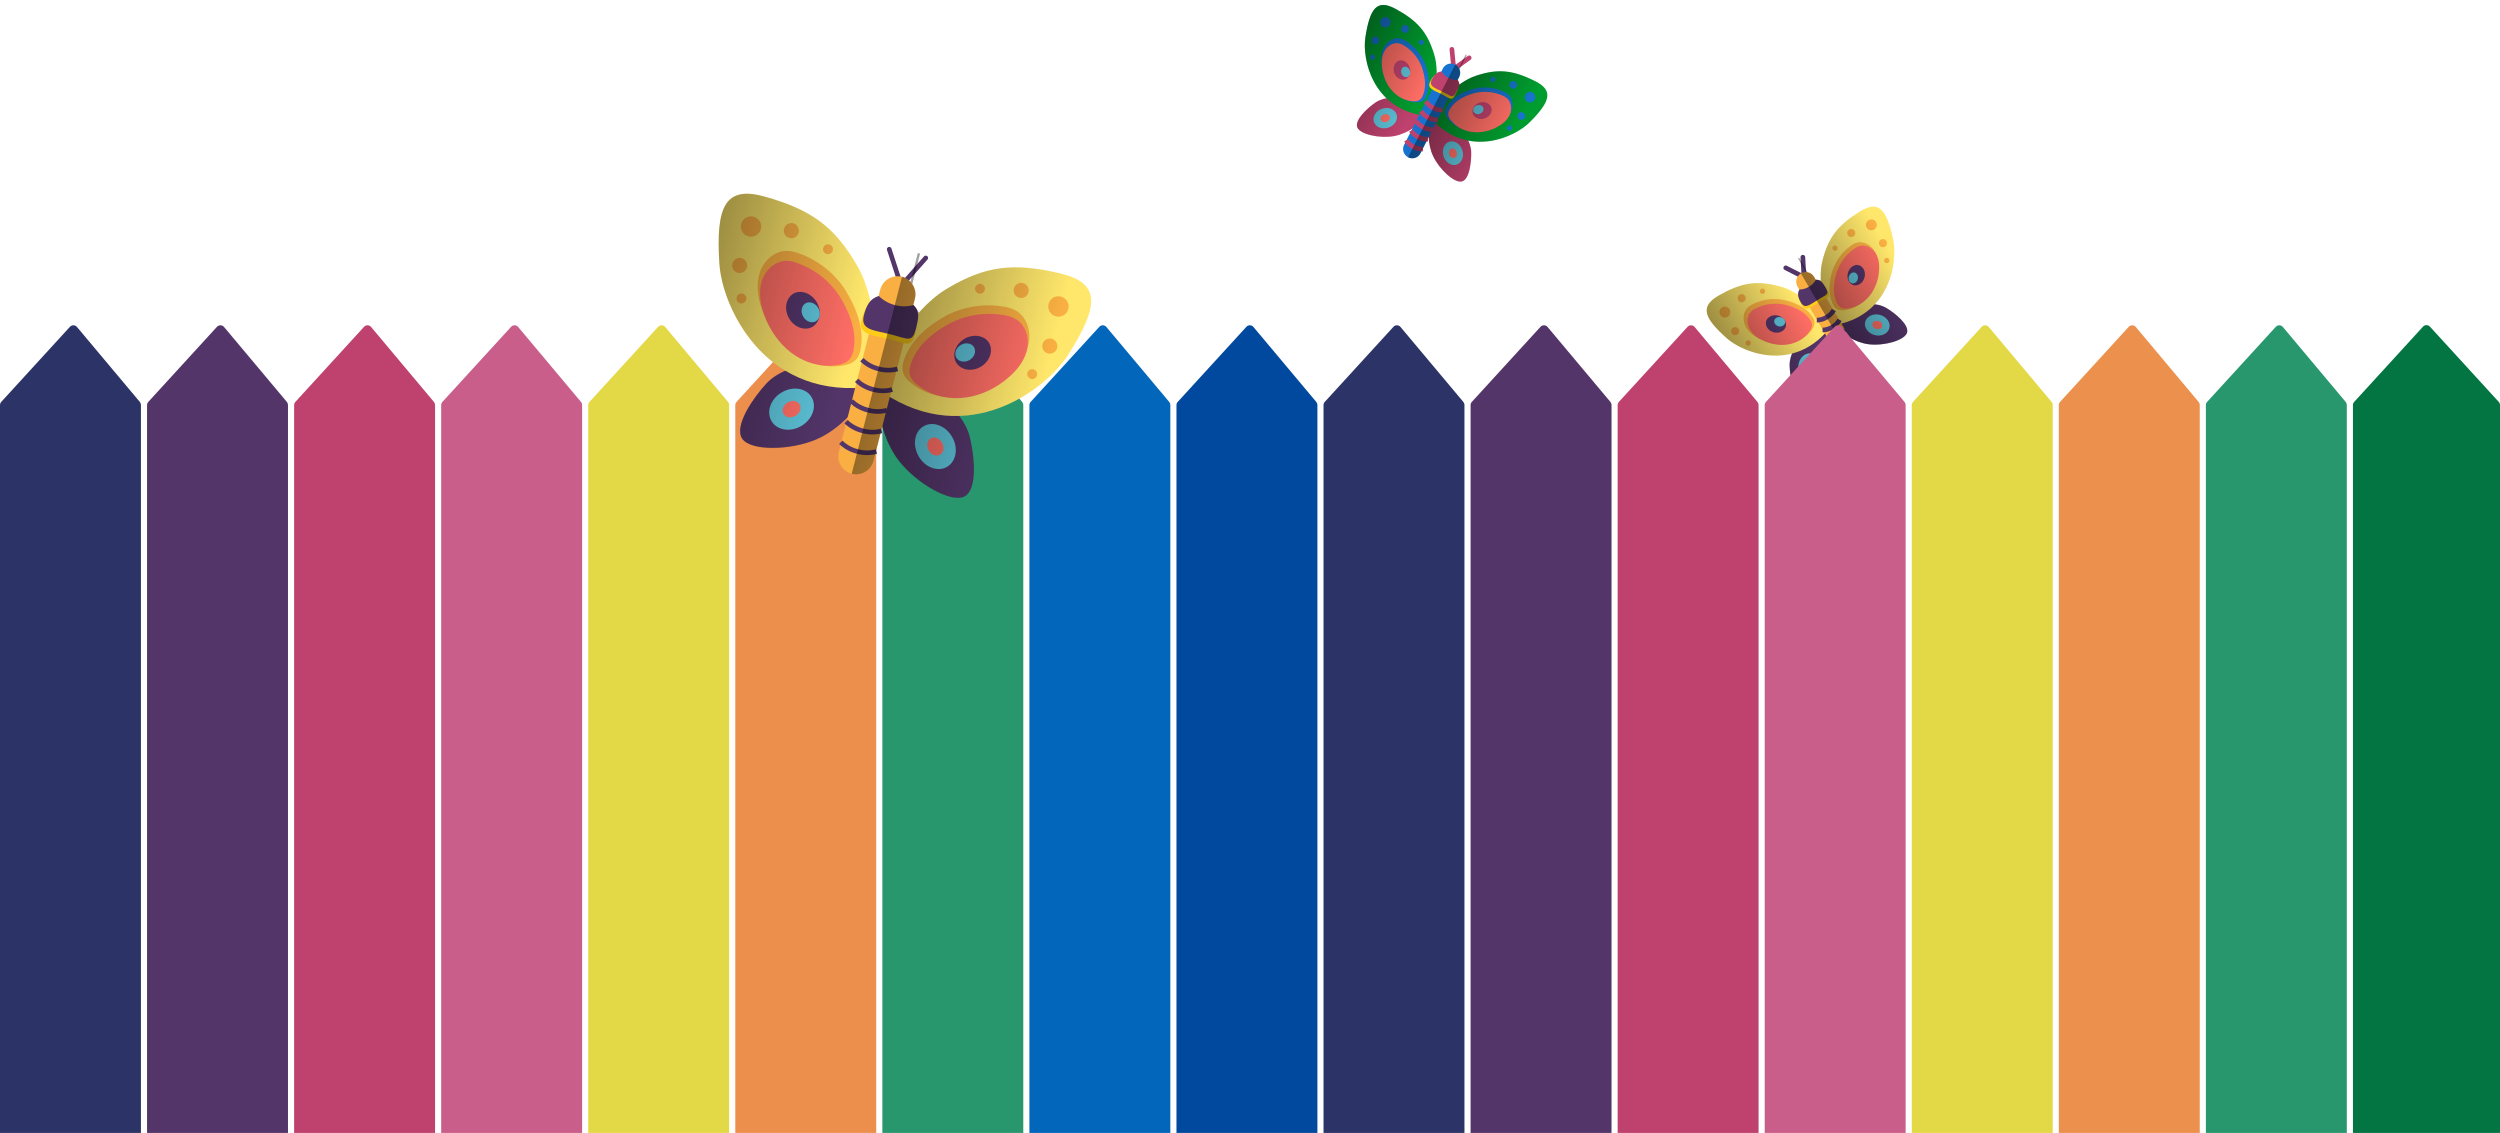 <svg width="534" height="242" viewBox="0 0 534 242" fill="none" xmlns="http://www.w3.org/2000/svg">
<path d="M393.344 70.973C393.344 70.973 395.991 73.145 399.194 73.537C402.398 73.929 406.859 72.722 407.35 71.044C407.841 69.366 404.799 66.894 402.923 65.774C401.048 64.654 397.657 64.532 395.01 65.95C392.364 67.368 391.393 68.922 393.344 70.973Z" fill="#533569"/>
<path d="M390.388 67.631C390.388 67.631 387.973 60.66 389.27 55.699C390.529 50.729 392.516 48.129 397.27 45.173C401.271 42.697 402.973 44.644 404.375 51.115C405.388 55.74 403.838 66.962 392.471 69.32L390.388 67.631Z" fill="#FFE76B"/>
<path d="M400.722 47.434C400.394 46.873 399.693 46.691 399.136 47.023C398.578 47.355 398.396 48.062 398.724 48.623C399.052 49.184 399.753 49.365 400.311 49.033C400.868 48.702 401.05 47.995 400.722 47.434Z" fill="#F9AF42"/>
<path d="M395.854 50.52C396.265 50.275 396.402 49.742 396.16 49.329C395.919 48.916 395.39 48.779 394.98 49.024C394.569 49.268 394.432 49.801 394.674 50.214C394.915 50.627 395.444 50.764 395.854 50.52Z" fill="#F9AF42"/>
<path d="M402.633 52.688C403.044 52.444 403.181 51.911 402.94 51.498C402.698 51.085 402.17 50.948 401.759 51.193C401.348 51.437 401.211 51.97 401.453 52.383C401.694 52.796 402.223 52.933 402.633 52.688Z" fill="#F9AF42"/>
<path d="M403.501 55.352C403.337 55.072 402.982 54.999 402.726 55.152C402.447 55.318 402.375 55.676 402.525 55.933C402.675 56.19 403.044 56.285 403.3 56.133C403.592 55.991 403.665 55.633 403.501 55.352Z" fill="#F9AF42"/>
<path d="M392.438 52.71C392.274 52.43 391.919 52.358 391.664 52.51C391.408 52.662 391.312 53.034 391.463 53.291C391.613 53.548 391.982 53.644 392.237 53.492C392.493 53.34 392.602 52.991 392.438 52.71Z" fill="#F9AF42"/>
<path d="M391.431 64.806C391.63 65.254 391.889 65.698 392.294 65.961C392.826 66.337 393.515 66.337 394.172 66.229C396.171 65.952 397.975 64.752 399.181 63.12C400.388 61.489 401.025 59.472 401.131 57.456C401.217 56.051 401.009 54.569 400.229 53.395C399.449 52.222 397.972 51.463 396.62 51.828C396.11 51.973 395.669 52.236 395.255 52.546C393.446 53.843 392.042 55.781 391.367 57.947C390.719 60.159 390.442 62.686 391.431 64.806Z" fill="#F9AF42"/>
<path d="M392.299 64.565C392.482 64.977 392.72 65.385 393.095 65.626C393.588 65.969 394.229 65.964 394.842 65.859C396.705 65.59 398.392 64.47 399.526 62.955C400.661 61.44 401.267 59.573 401.379 57.711C401.469 56.413 401.285 55.045 400.567 53.967C399.849 52.889 398.479 52.199 397.218 52.544C396.742 52.683 396.33 52.928 395.942 53.217C394.249 54.428 392.929 56.227 392.286 58.231C391.668 60.279 391.393 62.614 392.299 64.565Z" fill="#FF6E65"/>
<path d="M398.265 59.241C398.568 58.067 398.02 56.931 397.036 56.64C396.077 56.392 395.006 57.147 394.704 58.321C394.402 59.495 394.95 60.63 395.934 60.922C396.936 61.144 397.963 60.415 398.265 59.241Z" fill="#533569"/>
<path d="M396.818 59.615C396.981 58.982 396.686 58.37 396.156 58.213C395.639 58.08 395.062 58.486 394.9 59.118C394.737 59.751 395.032 60.363 395.562 60.52C396.102 60.64 396.655 60.247 396.818 59.615Z" fill="#5EC4DA"/>
<path d="M400.427 71.575C401.865 71.947 403.258 71.275 403.564 70.085C403.87 68.895 402.962 67.609 401.537 67.26C400.099 66.888 398.706 67.56 398.4 68.75C398.094 69.94 399.012 71.189 400.427 71.575Z" fill="#5EC4DA"/>
<path d="M400.763 70.273C401.353 70.426 401.892 70.169 402.016 69.685C402.14 69.201 401.78 68.691 401.203 68.562C400.613 68.409 400.074 68.667 399.95 69.151C399.849 69.62 400.21 70.13 400.763 70.273Z" fill="#FF6E65"/>
<path d="M391.393 72.135C391.393 72.135 391.996 75.524 390.786 78.543C389.576 81.562 386.372 84.919 384.679 84.541C382.986 84.163 382.314 80.28 382.25 78.082C382.186 75.884 383.72 72.829 386.23 71.177C388.74 69.525 390.557 69.42 391.393 72.135Z" fill="#533569"/>
<path d="M389.923 67.907C389.923 67.907 385.045 62.402 380.116 61.148C375.197 59.856 371.981 60.354 367.141 63.109C363.058 65.445 363.924 67.891 368.858 72.26C372.379 75.392 382.861 79.45 390.403 70.55L389.923 67.907Z" fill="#FFE76B"/>
<path d="M367.435 67.251C367.107 66.69 367.289 65.983 367.847 65.651C368.404 65.32 369.105 65.501 369.433 66.062C369.761 66.623 369.556 67.344 368.998 67.675C368.441 68.007 367.763 67.812 367.435 67.251Z" fill="#F9AF42"/>
<path d="M372.463 64.446C372.874 64.201 373.011 63.668 372.77 63.255C372.528 62.842 372 62.705 371.589 62.95C371.179 63.194 371.041 63.727 371.283 64.14C371.524 64.553 372.053 64.69 372.463 64.446Z" fill="#F9AF42"/>
<path d="M371.065 71.482C371.476 71.238 371.613 70.705 371.371 70.291C371.13 69.879 370.601 69.742 370.191 69.986C369.78 70.231 369.643 70.764 369.884 71.177C370.126 71.59 370.654 71.727 371.065 71.482Z" fill="#F9AF42"/>
<path d="M372.931 73.551C372.767 73.27 372.877 72.922 373.132 72.77C373.411 72.604 373.757 72.713 373.907 72.97C374.057 73.227 373.962 73.599 373.706 73.751C373.464 73.927 373.095 73.831 372.931 73.551Z" fill="#F9AF42"/>
<path d="M375.992 62.502C375.828 62.221 375.937 61.872 376.193 61.72C376.472 61.554 376.817 61.664 376.968 61.921C377.118 62.178 377.022 62.55 376.767 62.702C376.511 62.854 376.156 62.782 375.992 62.502Z" fill="#F9AF42"/>
<path d="M386.994 67.447C387.286 67.84 387.546 68.284 387.578 68.769C387.646 69.421 387.313 70.029 386.902 70.557C385.695 72.189 383.782 73.202 381.783 73.478C379.784 73.755 377.727 73.342 375.928 72.461C374.667 71.857 373.483 70.956 372.842 69.699C372.202 68.443 372.258 66.772 373.228 65.753C373.601 65.374 374.043 65.111 374.511 64.895C376.512 63.925 378.871 63.622 381.076 64.073C383.285 64.585 385.634 65.549 386.994 67.447Z" fill="#F9AF42"/>
<path d="M386.508 68.117C386.773 68.474 387.009 68.877 387.039 69.317C387.101 69.909 386.798 70.461 386.424 70.941C385.329 72.422 383.592 73.342 381.777 73.593C379.962 73.845 378.094 73.47 376.46 72.669C375.315 72.121 374.24 71.303 373.659 70.162C373.077 69.021 373.128 67.504 374.009 66.579C374.348 66.234 374.749 65.996 375.174 65.8C376.991 64.919 379.133 64.644 381.135 65.053C383.141 65.518 385.273 66.393 386.508 68.117Z" fill="#FF6E65"/>
<path d="M378.88 70.986C377.722 70.687 377.005 69.659 377.227 68.654C377.475 67.692 378.641 67.115 379.799 67.414C380.958 67.713 381.674 68.741 381.452 69.746C381.161 70.734 380.038 71.286 378.88 70.986Z" fill="#533569"/>
<path d="M379.883 69.696C379.256 69.534 378.868 68.977 378.989 68.433C379.123 67.912 379.754 67.599 380.381 67.761C381.008 67.924 381.396 68.48 381.276 69.025C381.119 69.559 380.511 69.858 379.883 69.696Z" fill="#5EC4DA"/>
<path d="M388.488 78.683C388.115 80.133 386.859 81.038 385.679 80.733C384.499 80.428 383.823 79.004 384.21 77.577C384.583 76.126 385.839 75.221 387.019 75.526C388.199 75.831 388.862 77.232 388.488 78.683Z" fill="#5EC4DA"/>
<path d="M387.196 78.349C387.043 78.945 386.56 79.296 386.08 79.172C385.6 79.047 385.333 78.482 385.499 77.91C385.652 77.315 386.136 76.964 386.616 77.088C387.095 77.212 387.363 77.777 387.196 78.349Z" fill="#FF6E65"/>
<path d="M381.436 57.212L384.77 58.913" stroke="#533569" stroke-miterlimit="10" stroke-linecap="round"/>
<path d="M385.09 54.935L385.299 58.7" stroke="#533569" stroke-miterlimit="10" stroke-linecap="round"/>
<path d="M396.397 78.446C395.421 79.027 394.167 78.703 393.593 77.722L383.952 61.227C383.378 60.245 383.704 58.981 384.679 58.4C385.655 57.819 386.909 58.144 387.483 59.125L397.138 75.643C397.698 76.601 397.372 77.865 396.397 78.446Z" fill="#F9AF42"/>
<path d="M391.696 66.222C391.363 66.83 390.831 67.367 390.158 67.768C389.484 68.169 388.761 68.379 388.072 68.379" stroke="#533569" stroke-miterlimit="10"/>
<path d="M392.923 68.325C392.59 68.933 392.058 69.471 391.384 69.872C390.71 70.273 389.988 70.483 389.299 70.483" stroke="#533569" stroke-miterlimit="10"/>
<path d="M394.153 70.428C393.82 71.036 393.288 71.573 392.615 71.974C391.941 72.375 391.218 72.585 390.529 72.586" stroke="#533569" stroke-miterlimit="10"/>
<path d="M395.382 72.531C395.049 73.139 394.517 73.676 393.843 74.077C393.169 74.478 392.447 74.688 391.758 74.689" stroke="#533569" stroke-miterlimit="10"/>
<path d="M396.612 74.634C396.279 75.242 395.747 75.779 395.074 76.18C394.4 76.581 393.677 76.791 392.988 76.791" stroke="#533569" stroke-miterlimit="10"/>
<path d="M388.193 60.228C387.844 60.845 387.318 61.379 386.648 61.777C385.978 62.176 385.261 62.383 384.557 62.393C383.982 63.396 384.327 64.274 384.873 65.209C385.761 66.727 386.933 65.517 388.728 64.448C390.522 63.38 391.16 63.389 390.286 61.894C389.702 60.951 389.341 60.206 388.193 60.228Z" fill="#FFCC19"/>
<path d="M387.873 59.742C387.54 60.35 387.031 60.873 386.381 61.26C385.731 61.647 385.031 61.843 384.342 61.844C383.793 62.832 384.141 63.708 384.688 64.643C385.575 66.161 386.707 64.975 388.449 63.938C390.191 62.901 390.816 62.918 389.942 61.423C389.359 60.479 388.996 59.734 387.873 59.742Z" fill="#533569"/>
<path opacity="0.4" d="M384.679 58.4C384.354 58.594 384.083 58.881 383.923 59.197L382.284 56.393C382.243 56.323 382.17 56.304 382.1 56.345C382.03 56.387 382.011 56.461 382.052 56.531L383.786 59.498C383.606 60.047 383.637 60.69 383.951 61.227L384.32 61.858C384.123 62.164 384.014 62.513 383.941 62.871C382.719 62.118 381.431 61.468 380.116 61.148C375.197 59.856 371.981 60.354 367.141 63.109C363.058 65.445 363.924 67.891 368.858 72.26C371.274 74.412 376.981 76.998 382.789 75.524C382.439 76.425 382.246 77.328 382.286 78.091C382.35 80.29 383.045 84.159 384.715 84.55C386.384 84.942 389.626 81.595 390.822 78.553C391.408 77.038 391.566 75.433 391.581 74.227L391.786 74.577L391.802 74.82C391.839 74.829 391.899 74.825 391.923 74.811L393.015 76.68L393.031 76.922C393.068 76.932 393.128 76.927 393.152 76.914L393.616 77.708C394.19 78.689 395.444 79.013 396.419 78.433" fill="url(#paint0_linear_262:601)"/>
<path opacity="0.4" d="M396.399 78.446C397.375 77.865 397.7 76.601 397.126 75.62L396.662 74.825C396.672 74.788 396.704 74.737 396.728 74.723L396.526 74.592L395.433 72.722C395.443 72.685 395.475 72.634 395.499 72.621L395.296 72.489L395.092 72.138C396.158 72.731 397.604 73.383 399.21 73.56C402.414 73.952 406.875 72.745 407.366 71.067C407.857 69.389 404.815 66.917 402.939 65.797C402.273 65.407 401.42 65.127 400.469 65C404.57 60.606 405.075 54.29 404.377 51.115C402.974 44.644 401.273 42.697 397.272 45.173C392.518 48.129 390.531 50.729 389.271 55.699C388.936 57.001 388.854 58.467 388.915 59.911C388.57 59.802 388.228 59.753 387.854 59.756L387.485 59.125C387.171 58.587 386.665 58.258 386.103 58.153L384.341 55.139C384.3 55.069 384.226 55.05 384.157 55.091C384.087 55.132 384.068 55.207 384.109 55.277L385.761 58.104C385.387 58.106 385.017 58.169 384.668 58.377" fill="url(#paint1_linear_262:601)"/>
<path d="M519.032 69.77L533.738 85.849C533.906 86.033 534 86.274 534 86.524V242H502.588V86.524C502.588 86.274 502.681 86.033 502.85 85.849L517.556 69.77C517.952 69.337 518.635 69.337 519.032 69.77Z" fill="#027542"/>
<path d="M487.615 69.839L501.045 85.856C501.196 86.037 501.279 86.264 501.279 86.499V242H471.176V86.524C471.176 86.274 471.269 86.033 471.438 85.849L486.111 69.806C486.519 69.36 487.227 69.375 487.615 69.839Z" fill="#28976E"/>
<path d="M456.203 69.839L469.633 85.856C469.784 86.037 469.867 86.264 469.867 86.499V242H439.764V86.524C439.764 86.274 439.857 86.033 440.026 85.849L454.699 69.806C455.107 69.36 455.815 69.375 456.203 69.839Z" fill="#EC904D"/>
<path d="M424.795 69.839L438.225 85.856C438.376 86.037 438.458 86.264 438.458 86.499V242H408.355V86.524C408.355 86.274 408.449 86.033 408.618 85.849L423.291 69.806C423.699 69.36 424.406 69.375 424.795 69.839Z" fill="#E3D845"/>
<path d="M393.381 69.839L406.811 85.856C406.962 86.037 407.044 86.264 407.044 86.499V242H376.941V86.524C376.941 86.274 377.035 86.033 377.204 85.849L391.877 69.806C392.285 69.36 392.992 69.375 393.381 69.839Z" fill="#C95E8B"/>
<path d="M361.969 69.839L375.399 85.856C375.549 86.037 375.632 86.264 375.632 86.499V242H345.529V86.524C345.529 86.274 345.623 86.033 345.791 85.849L360.465 69.806C360.873 69.36 361.58 69.375 361.969 69.839Z" fill="#BF426E"/>
<path d="M330.559 69.839L343.988 85.856C344.139 86.037 344.222 86.264 344.222 86.499V242H314.119V86.524C314.119 86.274 314.213 86.033 314.381 85.849L329.054 69.806C329.462 69.36 330.17 69.375 330.559 69.839Z" fill="#533569"/>
<path d="M299.145 69.839L312.574 85.856C312.725 86.037 312.808 86.264 312.808 86.499V242H282.705V86.524C282.705 86.274 282.799 86.033 282.967 85.849L297.64 69.806C298.048 69.36 298.756 69.375 299.145 69.839Z" fill="#2C3367"/>
<path d="M267.732 69.839L281.162 85.856C281.313 86.037 281.396 86.264 281.396 86.499V242H251.293V86.524C251.293 86.274 251.386 86.033 251.555 85.849L266.228 69.806C266.636 69.36 267.344 69.375 267.732 69.839Z" fill="#01499E"/>
<path d="M236.32 69.839L249.75 85.856C249.901 86.037 249.984 86.264 249.984 86.499V242H219.881V86.524C219.881 86.274 219.974 86.033 220.143 85.849L234.816 69.806C235.224 69.36 235.932 69.375 236.32 69.839Z" fill="#0266BB"/>
<path d="M204.91 69.839L218.34 85.856C218.491 86.037 218.574 86.264 218.574 86.499V242H188.471V86.524C188.471 86.274 188.564 86.033 188.733 85.849L203.406 69.806C203.814 69.36 204.522 69.375 204.91 69.839Z" fill="#28976E"/>
<path d="M173.498 69.839L186.928 85.856C187.079 86.037 187.162 86.264 187.162 86.499V242H157.059V86.524C157.059 86.274 157.152 86.033 157.321 85.849L171.994 69.806C172.402 69.36 173.11 69.375 173.498 69.839Z" fill="#EC8F4D"/>
<path d="M142.086 69.839L155.516 85.856C155.667 86.037 155.749 86.264 155.749 86.499V242H125.646V86.524C125.646 86.274 125.74 86.033 125.909 85.849L140.582 69.806C140.99 69.36 141.697 69.375 142.086 69.839Z" fill="#E3D845"/>
<path d="M110.676 69.839L124.106 85.856C124.257 86.037 124.339 86.264 124.339 86.499V242H94.236V86.524C94.236 86.274 94.33 86.033 94.498 85.849L109.172 69.806C109.58 69.36 110.287 69.375 110.676 69.839Z" fill="#C95E8B"/>
<path d="M79.266 69.839L92.695 85.856C92.846 86.037 92.929 86.264 92.929 86.499V242H62.826V86.524C62.826 86.274 62.92 86.033 63.088 85.849L77.761 69.806C78.169 69.36 78.877 69.375 79.266 69.839Z" fill="#BF426E"/>
<path d="M47.85 69.839L61.279 85.856C61.43 86.037 61.513 86.264 61.513 86.499V242H31.41V86.524C31.41 86.274 31.504 86.033 31.672 85.849L46.345 69.806C46.754 69.36 47.461 69.375 47.85 69.839Z" fill="#533569"/>
<path d="M16.439 69.839L29.869 85.856C30.02 86.037 30.103 86.264 30.103 86.499V242H0V86.524C0 86.274 0.094 86.033 0.262 85.849L14.935 69.806C15.343 69.36 16.051 69.375 16.439 69.839Z" fill="#2C3367"/>
<path d="M187.667 87.262C187.667 87.262 188.322 93.654 192.039 98.437C195.756 103.22 203.222 107.566 206.064 106.005C208.906 104.444 208.122 97.13 207.11 93.155C206.097 89.179 201.782 84.502 196.434 82.85C191.086 81.198 187.773 81.958 187.667 87.262Z" fill="#533569"/>
<path d="M188.136 78.915C188.136 78.915 194.061 66.496 202.257 61.674C210.417 56.791 216.439 56.004 226.579 58.431C235.098 60.489 234.799 65.326 228.191 75.737C223.481 83.191 206.764 95.94 188.678 83.918L188.136 78.915Z" fill="#FFE76B"/>
<path d="M228.177 66.01C228.478 64.833 227.789 63.661 226.619 63.357C225.45 63.053 224.286 63.743 223.985 64.92C223.685 66.096 224.373 67.269 225.543 67.573C226.713 67.877 227.877 67.186 228.177 66.01Z" fill="#F9AF42"/>
<path d="M217.72 63.604C218.581 63.828 219.459 63.307 219.68 62.441C219.901 61.575 219.382 60.691 218.521 60.467C217.659 60.243 216.782 60.763 216.56 61.63C216.339 62.496 216.858 63.38 217.72 63.604Z" fill="#F9AF42"/>
<path d="M223.835 75.493C224.696 75.717 225.574 75.196 225.795 74.33C226.016 73.463 225.497 72.579 224.636 72.356C223.774 72.132 222.897 72.652 222.676 73.519C222.454 74.385 222.973 75.269 223.835 75.493Z" fill="#F9AF42"/>
<path d="M221.497 80.166C221.647 79.578 221.273 79.01 220.736 78.87C220.152 78.718 219.588 79.094 219.45 79.633C219.312 80.173 219.675 80.79 220.211 80.929C220.783 81.13 221.347 80.754 221.497 80.166Z" fill="#F9AF42"/>
<path d="M210.347 61.949C210.497 61.36 210.122 60.792 209.586 60.653C209.05 60.513 208.437 60.877 208.3 61.416C208.162 61.955 208.524 62.572 209.06 62.712C209.597 62.851 210.197 62.537 210.347 61.949Z" fill="#F9AF42"/>
<path d="M193.204 76.573C192.881 77.43 192.643 78.362 192.833 79.247C193.045 80.453 193.955 81.369 194.963 82.102C197.963 84.398 201.913 85.216 205.639 84.668C209.365 84.121 212.843 82.307 215.617 79.787C217.569 78.046 219.231 75.812 219.736 73.225C220.24 70.638 219.283 67.67 217.021 66.35C216.157 65.864 215.231 65.623 214.28 65.48C210.195 64.784 205.809 65.474 202.086 67.433C198.338 69.491 194.67 72.458 193.204 76.573Z" fill="#F9AF42"/>
<path d="M194.668 77.412C194.37 78.2 194.151 79.056 194.331 79.872C194.534 80.982 195.387 81.829 196.331 82.507C199.142 84.632 202.834 85.4 206.312 84.91C209.79 84.421 213.032 82.764 215.614 80.455C217.43 78.861 218.974 76.811 219.436 74.431C219.897 72.052 218.992 69.317 216.874 68.094C216.066 67.643 215.2 67.418 214.311 67.283C210.494 66.627 206.4 67.244 202.93 69.034C199.437 70.913 196.022 73.63 194.668 77.412Z" fill="#FF6E65"/>
<path d="M209.503 78.33C211.436 77.182 212.198 74.954 211.28 73.259C210.338 71.655 207.939 71.225 206.005 72.372C204.071 73.52 203.309 75.748 204.228 77.443C205.26 79.071 207.569 79.477 209.503 78.33Z" fill="#533569"/>
<path d="M207.102 76.894C208.143 76.275 208.554 75.075 208.059 74.162C207.552 73.299 206.26 73.067 205.218 73.685C204.177 74.303 203.766 75.503 204.261 76.416C204.817 77.293 206.061 77.511 207.102 76.894Z" fill="#5EC4DA"/>
<path d="M196.23 97.488C197.643 99.895 200.359 100.862 202.319 99.699C204.279 98.536 204.761 95.629 203.336 93.272C201.923 90.865 199.207 89.898 197.247 91.061C195.287 92.224 194.866 95.095 196.23 97.488Z" fill="#5EC4DA"/>
<path d="M198.375 96.216C198.954 97.203 200.002 97.58 200.798 97.108C201.594 96.635 201.785 95.482 201.193 94.544C200.613 93.557 199.566 93.18 198.769 93.652C198.022 94.138 197.831 95.29 198.375 96.216Z" fill="#FF6E65"/>
<path d="M183.573 86.198C183.573 86.198 179.939 91.474 174.395 93.849C168.851 96.224 160.232 96.388 158.492 93.635C156.752 90.882 160.94 84.861 163.73 81.874C166.519 78.888 172.537 76.898 178.01 78.059C183.483 79.221 186.019 81.501 183.573 86.198Z" fill="#533569"/>
<path d="M187.159 78.661C187.159 78.661 187.918 64.9 183.051 56.681C178.245 48.426 173.35 44.8 163.359 41.993C154.915 39.641 152.861 44.021 153.662 56.358C154.216 65.181 162.748 84.495 184.338 82.79L187.159 78.661Z" fill="#FFE76B"/>
<path d="M158.329 47.848C158.629 46.671 159.793 45.98 160.963 46.285C162.133 46.589 162.821 47.761 162.521 48.938C162.22 50.114 161.008 50.792 159.838 50.488C158.668 50.184 158.029 49.024 158.329 47.848Z" fill="#F9AF42"/>
<path d="M168.638 50.842C169.499 51.066 170.377 50.545 170.598 49.678C170.819 48.812 170.3 47.928 169.439 47.704C168.577 47.48 167.7 48.001 167.478 48.867C167.257 49.733 167.776 50.617 168.638 50.842Z" fill="#F9AF42"/>
<path d="M157.591 58.269C158.452 58.493 159.33 57.972 159.551 57.105C159.772 56.239 159.253 55.355 158.392 55.131C157.53 54.907 156.653 55.428 156.432 56.294C156.21 57.161 156.729 58.045 157.591 58.269Z" fill="#F9AF42"/>
<path d="M157.352 63.487C157.503 62.898 158.103 62.584 158.639 62.723C159.224 62.875 159.537 63.48 159.4 64.019C159.262 64.558 158.649 64.922 158.113 64.782C157.564 64.692 157.202 64.075 157.352 63.487Z" fill="#F9AF42"/>
<path d="M175.837 52.975C175.987 52.386 176.587 52.072 177.123 52.212C177.708 52.364 178.022 52.968 177.884 53.507C177.746 54.047 177.134 54.41 176.598 54.271C176.061 54.131 175.687 53.563 175.837 52.975Z" fill="#F9AF42"/>
<path d="M183.895 74.152C183.767 75.06 183.529 75.991 182.939 76.674C182.176 77.626 180.941 77.985 179.707 78.135C175.981 78.682 172.132 77.472 169.131 75.175C166.131 72.879 163.955 69.595 162.733 66.035C161.857 63.56 161.472 60.793 162.269 58.282C163.066 55.771 165.325 53.64 167.938 53.587C168.926 53.583 169.853 53.823 170.754 54.162C174.663 55.545 178.173 58.287 180.494 61.819C182.741 65.435 184.581 69.835 183.895 74.152Z" fill="#F9AF42"/>
<path d="M182.374 74.387C182.258 75.212 182.042 76.058 181.506 76.678C180.814 77.542 179.692 77.867 178.572 78.003C175.189 78.5 171.694 77.401 168.97 75.317C166.245 73.232 164.269 70.249 163.159 67.018C162.365 64.77 162.015 62.258 162.739 59.978C163.462 57.697 165.514 55.763 167.886 55.715C168.783 55.711 169.624 55.929 170.442 56.237C173.992 57.492 177.179 59.983 179.287 63.189C181.327 66.473 182.997 70.467 182.374 74.387Z" fill="#FF6E65"/>
<path d="M168.556 68.022C167.418 66.085 167.816 63.774 169.423 62.743C171.007 61.803 173.302 62.593 174.44 64.531C175.577 66.468 175.179 68.779 173.572 69.809C171.898 70.726 169.693 69.96 168.556 68.022Z" fill="#533569"/>
<path d="M171.569 67.654C170.953 66.605 171.169 65.354 172.039 64.796C172.897 64.287 174.139 64.715 174.755 65.764C175.371 66.813 175.155 68.064 174.285 68.622C173.379 69.118 172.185 68.703 171.569 67.654Z" fill="#5EC4DA"/>
<path d="M171.177 90.974C168.788 92.391 165.947 91.914 164.788 89.94C163.629 87.965 164.598 85.185 166.975 83.817C169.364 82.399 172.205 82.876 173.364 84.85C174.523 86.825 173.566 89.556 171.177 90.974Z" fill="#5EC4DA"/>
<path d="M169.911 88.814C168.93 89.396 167.833 89.215 167.362 88.413C166.891 87.611 167.277 86.509 168.244 85.976C169.224 85.395 170.322 85.575 170.793 86.377C171.264 87.18 170.878 88.282 169.911 88.814Z" fill="#FF6E65"/>
<path d="M189.939 53.243L192.117 59.928" stroke="#533569" stroke-miterlimit="10" stroke-linecap="round"/>
<path d="M197.74 55.103L193.095 60.351" stroke="#533569" stroke-miterlimit="10" stroke-linecap="round"/>
<path d="M181.929 101.193C179.881 100.661 178.65 98.563 179.175 96.504L188.012 61.891C188.537 59.832 190.62 58.596 192.667 59.129C194.715 59.661 195.946 61.759 195.421 63.818L186.572 98.479C186.059 100.489 183.976 101.725 181.929 101.193Z" fill="#F9AF42"/>
<path d="M191.7 78.796C190.465 79.155 189.061 79.156 187.647 78.789C186.234 78.421 185.005 77.736 184.096 76.819" stroke="#533569" stroke-miterlimit="10"/>
<path d="M190.575 83.208C189.34 83.567 187.936 83.568 186.522 83.201C185.109 82.833 183.88 82.147 182.971 81.231" stroke="#533569" stroke-miterlimit="10"/>
<path d="M189.448 87.62C188.213 87.979 186.809 87.98 185.395 87.613C183.982 87.245 182.753 86.56 181.844 85.643" stroke="#533569" stroke-miterlimit="10"/>
<path d="M188.321 92.033C187.086 92.392 185.682 92.393 184.268 92.026C182.855 91.658 181.626 90.973 180.717 90.056" stroke="#533569" stroke-miterlimit="10"/>
<path d="M187.196 96.446C185.961 96.804 184.557 96.806 183.143 96.438C181.73 96.07 180.501 95.385 179.592 94.468" stroke="#533569" stroke-miterlimit="10"/>
<path d="M194.915 66.22C193.648 66.57 192.255 66.574 190.85 66.209C189.444 65.843 188.226 65.16 187.285 64.236C185.214 64.796 184.521 66.414 184.021 68.375C183.207 71.561 186.338 71.524 190.103 72.504C193.868 73.483 194.699 74.345 195.5 71.207C195.962 69.184 196.46 67.72 194.915 66.22Z" fill="#FFCC19"/>
<path d="M195.129 65.153C193.894 65.512 192.539 65.525 191.175 65.171C189.81 64.816 188.63 64.143 187.721 63.227C185.703 63.8 185.018 65.42 184.517 67.381C183.703 70.568 186.749 70.509 190.404 71.459C194.06 72.41 194.862 73.265 195.663 70.127C196.127 68.104 196.621 66.639 195.129 65.153Z" fill="#533569"/>
<path opacity="0.4" d="M192.666 59.129C191.983 58.951 191.251 58.97 190.627 59.174L192.129 53.291C192.167 53.144 192.094 53.02 191.948 52.982C191.802 52.944 191.679 53.017 191.642 53.164L190.052 59.39C189.097 59.874 188.298 60.764 188.01 61.892L187.672 63.215C187.012 63.357 186.412 63.672 185.848 64.048C185.218 61.427 184.368 58.853 183.051 56.681C178.245 48.426 173.35 44.8 163.359 41.993C154.915 39.641 152.861 44.021 153.662 56.358C154.038 62.416 158.192 73.43 167.786 79.218C166.145 79.941 164.711 80.876 163.765 81.936C160.975 84.923 156.836 90.957 158.527 93.697C160.219 96.437 168.873 96.335 174.43 93.911C177.184 92.693 179.491 90.783 181.087 89.212L180.9 89.947L180.605 90.288C180.641 90.35 180.726 90.425 180.775 90.437L179.773 94.359L179.478 94.701C179.514 94.763 179.599 94.837 179.648 94.85L179.223 96.516C178.697 98.576 179.929 100.673 181.976 101.206" fill="url(#paint2_linear_262:601)"/>
<path opacity="0.4" d="M181.928 101.193C183.975 101.726 186.058 100.49 186.583 98.43L187.009 96.764C187.07 96.727 187.18 96.704 187.229 96.716L187.134 96.273L188.135 92.351C188.197 92.315 188.307 92.291 188.355 92.304L188.261 91.861L188.448 91.126C189.081 93.329 190.138 96.113 192.027 98.487C195.744 103.27 203.21 107.616 206.052 106.055C208.894 104.493 208.11 97.179 207.098 93.204C206.728 91.801 205.969 90.296 204.879 88.863C216.037 88.523 224.959 80.858 228.19 75.737C234.798 65.327 235.097 60.49 226.578 58.432C216.439 56.004 210.416 56.791 202.256 61.675C200.112 62.947 198.087 64.773 196.28 66.76C195.966 66.156 195.579 65.637 195.082 65.142L195.42 63.818C195.708 62.691 195.47 61.583 194.866 60.694L196.48 54.37C196.518 54.223 196.446 54.099 196.299 54.061C196.153 54.023 196.031 54.096 195.993 54.243L194.479 60.175C193.981 59.68 193.41 59.27 192.679 59.08" fill="url(#paint3_linear_262:601)"/>
<g clip-path="url(#clip0_262:601)">
<path d="M305.194 27.286C305.194 27.286 304.809 30.556 306.133 33.37C307.457 36.184 310.705 39.206 312.299 38.749C313.893 38.291 314.317 34.545 314.254 32.443C314.192 30.341 312.556 27.511 310.068 26.077C307.579 24.643 305.839 24.646 305.194 27.286Z" fill="#BF426E"/>
<path d="M306.358 23.166C306.358 23.166 310.705 17.631 315.339 16.153C319.961 14.639 323.059 14.931 327.856 17.298C331.884 19.296 331.196 21.68 326.732 26.133C323.547 29.324 313.77 33.796 306.071 25.729L306.358 23.166Z" fill="#009C2F"/>
<path d="M327.811 21.269C328.093 20.715 327.879 20.05 327.329 19.765C326.778 19.48 326.119 19.693 325.838 20.247C325.556 20.802 325.769 21.466 326.32 21.751C326.871 22.036 327.53 21.823 327.811 21.269Z" fill="#1873D0"/>
<path d="M322.851 18.877C323.257 19.087 323.753 18.926 323.961 18.518C324.168 18.11 324.007 17.609 323.602 17.399C323.196 17.189 322.699 17.349 322.492 17.758C322.285 18.166 322.445 18.667 322.851 18.877Z" fill="#1873D0"/>
<path d="M324.582 25.516C324.987 25.726 325.484 25.565 325.691 25.157C325.898 24.749 325.738 24.248 325.332 24.038C324.926 23.828 324.43 23.989 324.222 24.397C324.015 24.805 324.176 25.306 324.582 25.516Z" fill="#1873D0"/>
<path d="M322.893 27.586C323.034 27.309 322.91 26.982 322.658 26.852C322.382 26.709 322.059 26.833 321.93 27.087C321.801 27.341 321.913 27.691 322.165 27.822C322.429 27.987 322.753 27.863 322.893 27.586Z" fill="#1873D0"/>
<path d="M319.35 17.21C319.491 16.933 319.367 16.606 319.115 16.475C318.862 16.345 318.516 16.457 318.387 16.711C318.258 16.965 318.37 17.315 318.622 17.445C318.875 17.576 319.21 17.487 319.35 17.21Z" fill="#1873D0"/>
<path d="M309.152 22.571C308.895 22.963 308.673 23.402 308.669 23.866C308.64 24.493 308.993 25.054 309.415 25.535C310.659 27.024 312.541 27.883 314.465 28.033C316.388 28.183 318.329 27.672 319.996 26.727C321.166 26.079 322.245 25.151 322.786 23.915C323.327 22.679 323.179 21.086 322.196 20.169C321.818 19.828 321.382 19.602 320.923 19.423C318.959 18.61 316.69 18.456 314.611 19.012C312.508 19.615 310.344 20.681 309.152 22.571Z" fill="#1873D0"/>
<path d="M309.789 23.156C309.552 23.516 309.348 23.919 309.347 24.348C309.324 24.926 309.656 25.446 310.053 25.893C311.221 27.275 312.98 28.078 314.773 28.229C316.566 28.38 318.371 27.921 319.919 27.06C321.004 26.47 322.004 25.62 322.501 24.483C322.997 23.346 322.849 21.876 321.927 21.023C321.573 20.706 321.166 20.495 320.736 20.327C318.902 19.564 316.787 19.408 314.853 19.908C312.898 20.45 310.888 21.42 309.789 23.156Z" fill="#FF6E65"/>
<path d="M317.102 25.303C318.196 24.95 318.826 23.922 318.556 22.97C318.264 22.061 317.113 21.574 316.018 21.927C314.924 22.281 314.294 23.308 314.565 24.26C314.899 25.191 316.008 25.657 317.102 25.303Z" fill="#BF426E"/>
<path d="M316.064 24.313C316.654 24.122 316.993 23.569 316.847 23.056C316.69 22.566 316.07 22.304 315.481 22.494C314.891 22.685 314.552 23.239 314.697 23.751C314.877 24.253 315.475 24.504 316.064 24.313Z" fill="#5EC4DA"/>
<path d="M308.333 33.372C308.771 34.736 310.021 35.528 311.13 35.17C312.239 34.811 312.805 33.413 312.355 32.072C311.917 30.708 310.668 29.916 309.558 30.274C308.449 30.633 307.919 32.02 308.333 33.372Z" fill="#5EC4DA"/>
<path d="M309.547 32.981C309.726 33.541 310.208 33.848 310.659 33.702C311.109 33.557 311.333 33.002 311.142 32.465C310.962 31.905 310.481 31.598 310.03 31.744C309.602 31.901 309.378 32.456 309.547 32.981Z" fill="#FF6E65"/>
<path d="M303.266 26.288C303.266 26.288 300.862 28.512 297.826 29.069C294.79 29.626 290.465 28.727 289.902 27.153C289.339 25.579 292.104 23.045 293.831 21.869C295.558 20.694 298.788 20.383 301.394 21.586C303.999 22.79 305.013 24.218 303.266 26.288Z" fill="#BF426E"/>
<path d="M305.899 22.928C305.899 22.928 307.813 16.134 306.297 11.472C304.816 6.798 302.773 4.429 298.093 1.889C294.135 -0.247 292.62 1.709 291.645 7.968C290.938 12.442 293.048 23.068 304.029 24.671L305.899 22.928Z" fill="#009C2F"/>
<path d="M294.925 4.245C295.207 3.69 295.866 3.477 296.417 3.762C296.967 4.048 297.181 4.712 296.899 5.266C296.618 5.821 295.936 6.022 295.385 5.737C294.834 5.452 294.644 4.799 294.925 4.245Z" fill="#1873D0"/>
<path d="M299.744 6.915C300.149 7.125 300.646 6.964 300.853 6.556C301.061 6.148 300.9 5.646 300.494 5.436C300.089 5.226 299.592 5.387 299.384 5.795C299.177 6.203 299.338 6.705 299.744 6.915Z" fill="#1873D0"/>
<path d="M293.396 9.371C293.802 9.581 294.298 9.42 294.506 9.012C294.713 8.604 294.552 8.103 294.147 7.893C293.741 7.683 293.244 7.843 293.037 8.251C292.83 8.66 292.99 9.161 293.396 9.371Z" fill="#1873D0"/>
<path d="M292.693 11.952C292.834 11.675 293.169 11.586 293.421 11.716C293.697 11.859 293.786 12.197 293.657 12.451C293.528 12.705 293.181 12.817 292.929 12.686C292.665 12.579 292.552 12.229 292.693 11.952Z" fill="#1873D0"/>
<path d="M303.103 8.799C303.244 8.522 303.579 8.433 303.832 8.564C304.107 8.706 304.196 9.044 304.067 9.298C303.938 9.552 303.591 9.664 303.339 9.534C303.087 9.403 302.963 9.076 303.103 8.799Z" fill="#1873D0"/>
<path d="M304.768 20.302C304.603 20.741 304.381 21.18 304.009 21.454C303.522 21.843 302.865 21.882 302.232 21.817C300.308 21.666 298.519 20.624 297.276 19.134C296.032 17.645 295.311 15.756 295.097 13.837C294.935 12.5 295.051 11.073 295.73 9.908C296.408 8.743 297.775 7.935 299.087 8.206C299.581 8.316 300.017 8.542 300.43 8.814C302.229 9.949 303.678 11.72 304.444 13.749C305.164 15.813 305.593 18.221 304.768 20.302Z" fill="#1873D0"/>
<path d="M303.984 20.247C303.834 20.646 303.632 21.045 303.295 21.294C302.852 21.647 302.256 21.682 301.681 21.623C299.934 21.486 298.31 20.54 297.181 19.187C296.052 17.835 295.397 16.119 295.202 14.377C295.056 13.163 295.161 11.868 295.777 10.81C296.393 9.752 297.634 9.018 298.825 9.264C299.274 9.364 299.67 9.569 300.044 9.816C301.679 10.848 302.994 12.455 303.69 14.298C304.343 16.171 304.733 18.358 303.984 20.247Z" fill="#FF6E65"/>
<path d="M297.787 15.493C297.435 14.395 297.891 13.285 298.809 12.953C299.706 12.663 300.765 13.319 301.117 14.417C301.47 15.515 301.013 16.625 300.095 16.957C299.156 17.225 298.14 16.591 297.787 15.493Z" fill="#BF426E"/>
<path d="M299.334 15.653C299.143 15.058 299.39 14.457 299.887 14.277C300.373 14.12 300.946 14.475 301.137 15.07C301.328 15.664 301.08 16.265 300.583 16.446C300.075 16.591 299.524 16.247 299.334 15.653Z" fill="#5EC4DA"/>
<path d="M296.538 27.266C295.186 27.703 293.819 27.141 293.46 26.023C293.101 24.904 293.895 23.624 295.236 23.21C296.588 22.773 297.955 23.335 298.314 24.454C298.673 25.573 297.89 26.829 296.538 27.266Z" fill="#5EC4DA"/>
<path d="M296.145 26.043C295.59 26.222 295.062 26.007 294.916 25.552C294.77 25.098 295.085 24.59 295.628 24.434C296.183 24.255 296.712 24.47 296.858 24.924C297.003 25.379 296.688 25.887 296.145 26.043Z" fill="#FF6E65"/>
<path d="M310.123 10.537L310.466 14.126" stroke="#BF426E" stroke-miterlimit="10" stroke-linecap="round"/>
<path d="M313.814 12.354L310.907 14.449" stroke="#BF426E" stroke-miterlimit="10" stroke-linecap="round"/>
<path d="M300.772 33.597C299.808 33.098 299.427 31.909 299.919 30.94L308.195 14.641C308.687 13.671 309.866 13.29 310.83 13.789C311.794 14.288 312.175 15.477 311.683 16.447L303.395 32.769C302.915 33.715 301.736 34.096 300.772 33.597Z" fill="#1873D0"/>
<path d="M308.154 23.512C307.497 23.551 306.795 23.392 306.13 23.047C305.464 22.703 304.927 22.22 304.574 21.659" stroke="#BF426E" stroke-miterlimit="10"/>
<path d="M307.1 25.59C306.442 25.629 305.741 25.47 305.075 25.125C304.41 24.78 303.872 24.298 303.52 23.736" stroke="#BF426E" stroke-miterlimit="10"/>
<path d="M306.045 27.667C305.388 27.706 304.686 27.547 304.02 27.203C303.355 26.858 302.817 26.375 302.465 25.814" stroke="#BF426E" stroke-miterlimit="10"/>
<path d="M304.99 29.745C304.333 29.784 303.631 29.625 302.966 29.28C302.3 28.936 301.763 28.453 301.41 27.892" stroke="#BF426E" stroke-miterlimit="10"/>
<path d="M303.934 31.823C303.276 31.862 302.575 31.703 301.909 31.358C301.244 31.013 300.706 30.531 300.354 29.969" stroke="#BF426E" stroke-miterlimit="10"/>
<path d="M311.163 17.591C310.49 17.622 309.794 17.465 309.132 17.122C308.47 16.78 307.938 16.3 307.57 15.731C306.473 15.775 305.946 16.505 305.477 17.429C304.715 18.929 306.284 19.267 308.057 20.185C309.829 21.102 310.148 21.628 310.899 20.15C311.356 19.192 311.767 18.516 311.163 17.591Z" fill="#FFCC19"/>
<path d="M311.389 17.082C310.732 17.121 310.053 16.974 309.411 16.641C308.768 16.308 308.254 15.838 307.901 15.276C306.829 15.333 306.306 16.065 305.837 16.989C305.075 18.489 306.603 18.806 308.325 19.697C310.046 20.588 310.351 21.107 311.101 19.629C311.559 18.671 311.969 17.994 311.389 17.082Z" fill="#BF426E"/>
<path opacity="0.4" d="M310.83 13.789C310.508 13.623 310.14 13.549 309.806 13.58L311.212 10.81C311.247 10.74 311.225 10.67 311.156 10.635C311.087 10.599 311.018 10.621 310.983 10.691L309.494 13.623C308.963 13.756 308.464 14.11 308.195 14.641L307.878 15.264C307.532 15.26 307.197 15.349 306.874 15.473C306.851 14.091 306.713 12.708 306.297 11.472C304.816 6.798 302.773 4.429 298.093 1.889C294.135 -0.247 292.62 1.709 291.645 7.968C291.157 11.039 292.005 17.018 296.154 21.003C295.254 21.178 294.433 21.482 293.842 21.905C292.115 23.08 289.373 25.626 289.913 27.189C290.453 28.751 294.789 29.684 297.837 29.104C299.349 28.808 300.715 28.116 301.688 27.512L301.512 27.858L301.327 27.995C301.338 28.03 301.372 28.077 301.395 28.089L300.457 29.936L300.272 30.073C300.283 30.108 300.317 30.155 300.34 30.167L299.942 30.952C299.449 31.922 299.831 33.11 300.795 33.609" fill="url(#paint4_linear_262:601)"/>
<path opacity="0.4" d="M300.771 33.597C301.735 34.096 302.914 33.715 303.406 32.746L303.804 31.961C303.839 31.95 303.897 31.95 303.92 31.962L303.922 31.73L304.859 29.883C304.894 29.872 304.952 29.872 304.975 29.884L304.977 29.652L305.152 29.306C305.223 30.48 305.441 31.992 306.12 33.393C307.444 36.207 310.692 39.229 312.286 38.772C313.88 38.314 314.304 34.569 314.242 32.466C314.213 31.723 314.002 30.884 313.617 30.044C319.232 31.143 324.546 28.325 326.731 26.133C331.195 21.68 331.883 19.296 327.855 17.298C323.058 14.931 319.96 14.639 315.338 16.153C314.124 16.545 312.908 17.227 311.784 18.016C311.694 17.678 311.559 17.374 311.365 17.07L311.682 16.447C311.951 15.916 311.956 15.335 311.753 14.822L313.265 11.844C313.301 11.775 313.278 11.705 313.209 11.669C313.14 11.633 313.071 11.656 313.036 11.725L311.618 14.518C311.424 14.214 311.185 13.944 310.84 13.766" fill="url(#paint5_linear_262:601)"/>
</g>
<defs>
<linearGradient id="paint0_linear_262:601" x1="368.694" y1="78.569" x2="387.535" y2="67.555" gradientUnits="userSpaceOnUse">
<stop offset="0.065"/>
<stop offset="0.193" stop-opacity="0.853"/>
<stop offset="0.937" stop-opacity="0"/>
</linearGradient>
<linearGradient id="paint1_linear_262:601" x1="387.884" y1="67.145" x2="406.723" y2="56.134" gradientUnits="userSpaceOnUse">
<stop offset="0.065"/>
<stop offset="0.193" stop-opacity="0.853"/>
<stop offset="0.937" stop-opacity="0"/>
</linearGradient>
<linearGradient id="paint2_linear_262:601" x1="145.198" y1="64.468" x2="184.594" y2="74.525" gradientUnits="userSpaceOnUse">
<stop offset="0.065"/>
<stop offset="0.193" stop-opacity="0.853"/>
<stop offset="0.937" stop-opacity="0"/>
</linearGradient>
<linearGradient id="paint3_linear_262:601" x1="185.46" y1="74.937" x2="224.85" y2="84.993" gradientUnits="userSpaceOnUse">
<stop offset="0.065"/>
<stop offset="0.193" stop-opacity="0.853"/>
<stop offset="0.937" stop-opacity="0"/>
</linearGradient>
<linearGradient id="paint4_linear_262:601" x1="286.51" y1="11.06" x2="305.111" y2="20.504" gradientUnits="userSpaceOnUse">
<stop offset="0.065"/>
<stop offset="0.193" stop-opacity="0.853"/>
<stop offset="0.937" stop-opacity="0"/>
</linearGradient>
<linearGradient id="paint5_linear_262:601" x1="305.464" y1="20.873" x2="324.063" y2="30.316" gradientUnits="userSpaceOnUse">
<stop offset="0.065"/>
<stop offset="0.193" stop-opacity="0.853"/>
<stop offset="0.937" stop-opacity="0"/>
</linearGradient>
<clipPath id="clip0_262:601">
<rect width="41.733" height="26.928" fill="white" transform="matrix(0.888 0.46 -0.453 0.892 294.443 0)"/>
</clipPath>
</defs>
</svg>
